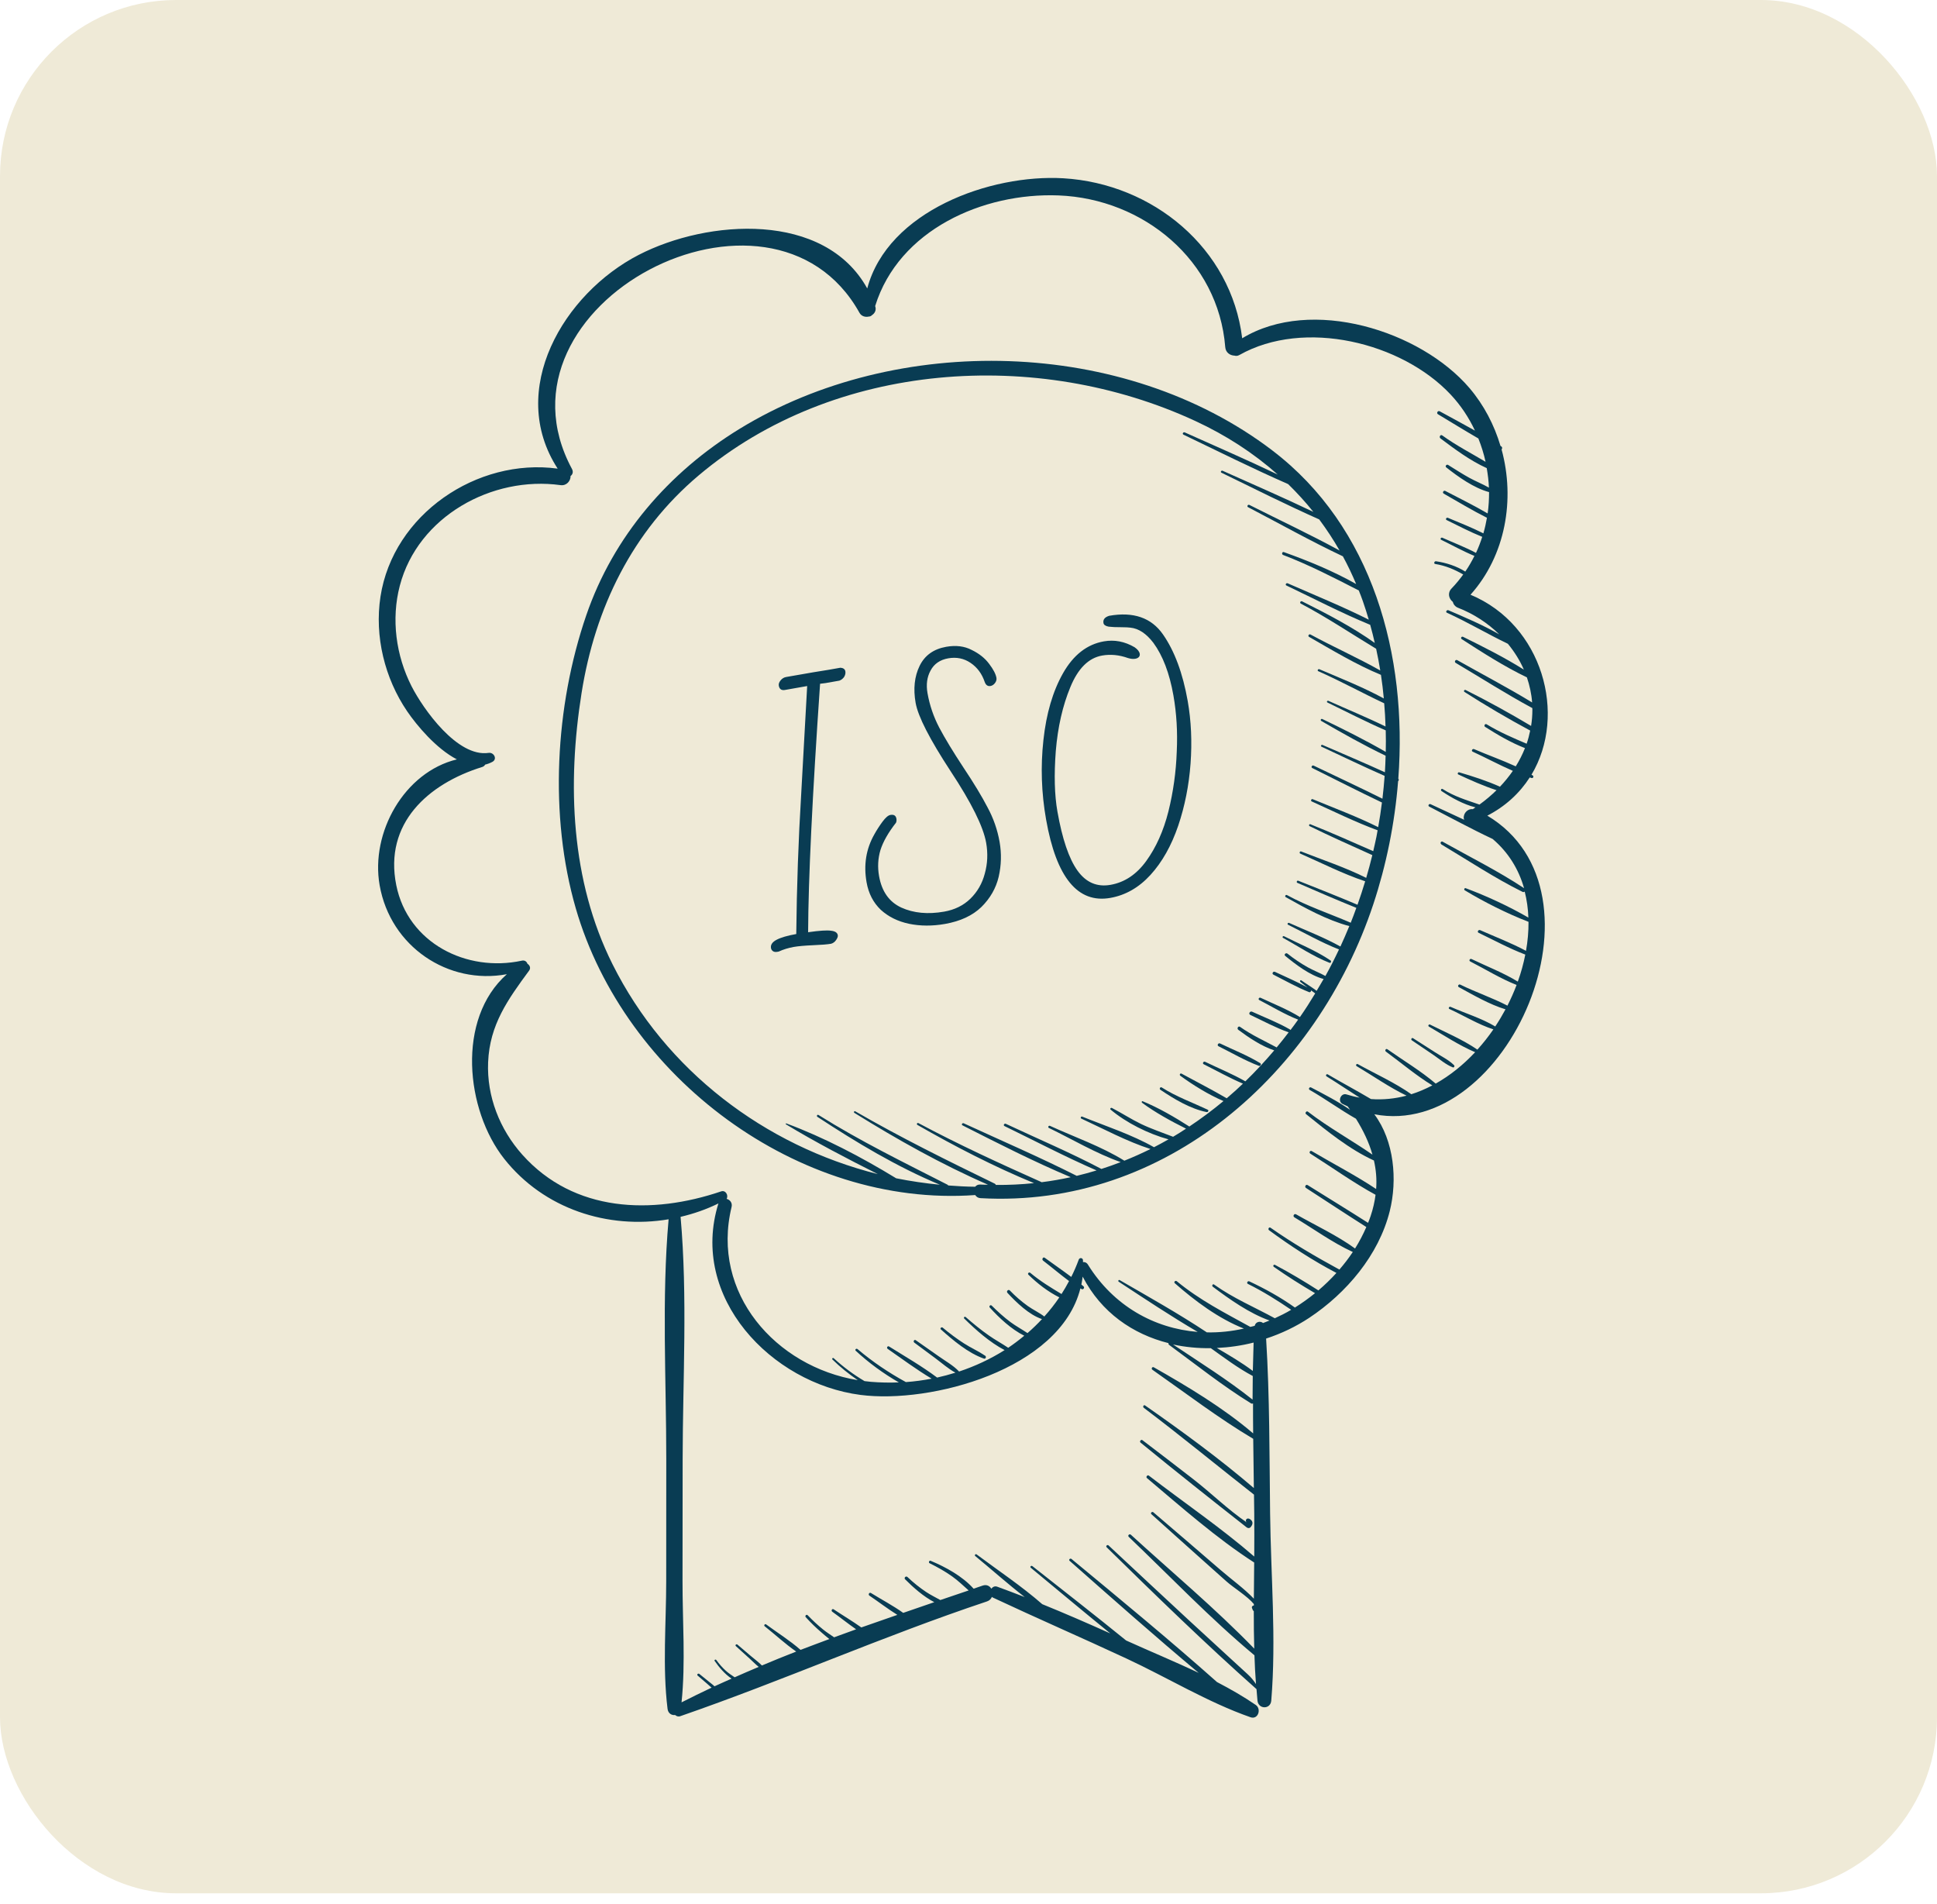 <svg xmlns="http://www.w3.org/2000/svg" width="175" height="172" viewBox="0 0 175 172" fill="none"><g id="1"><rect width="175" height="171.023" rx="15.909" fill="#EFEAD7"></rect><g id="Objects" clip-path="url(#clip0_2481_246)"><path id="Vector" d="M134.304 73.715C136.01 72.853 137.297 71.636 138.206 70.227C138.264 70.244 138.316 70.267 138.374 70.279C138.514 70.32 138.596 70.122 138.473 70.046C138.438 70.023 138.398 70.005 138.363 69.982C141.606 64.572 139.37 56.437 132.854 53.723C136.033 50.171 136.895 45.104 135.661 40.597C135.731 40.527 135.742 40.399 135.632 40.323C135.608 40.306 135.585 40.294 135.562 40.277C134.997 38.378 134.065 36.585 132.761 35.053C128.335 29.87 118.476 26.766 112.227 30.557C111.237 22.428 104.168 16.587 96.073 16.104C89.481 15.713 80.21 19.056 78.352 26.056C74.486 19.073 63.957 19.802 57.708 23.022C50.924 26.516 45.77 35.222 50.383 42.332C43.097 41.337 35.515 46.467 34.374 53.898C33.827 57.479 34.752 61.264 36.785 64.252C37.653 65.527 39.405 67.623 41.275 68.596C36.523 69.749 33.46 75.2 34.298 79.963C35.271 85.507 40.489 88.99 45.794 88C41.222 92.041 42.067 100.264 45.555 104.678C49.142 109.214 54.936 111.06 60.405 110.14C59.776 117.291 60.195 124.641 60.195 131.803C60.195 135.478 60.195 139.147 60.189 142.821C60.189 146.612 59.846 150.596 60.311 154.363C60.364 154.788 60.696 154.963 60.993 154.917C61.115 155.027 61.278 155.091 61.47 155.021C70.782 151.801 79.797 147.783 89.161 144.661C89.394 144.586 89.539 144.429 89.615 144.248C89.638 144.265 89.656 144.283 89.679 144.3C93.68 146.176 97.739 147.94 101.745 149.804C105.455 151.527 109.123 153.775 112.978 155.12C113.666 155.359 113.986 154.375 113.45 154.008C112.35 153.251 111.167 152.576 109.95 151.941C105.664 148.132 101.221 144.475 96.807 140.824C96.69 140.725 96.516 140.894 96.638 140.993C100.487 144.394 104.348 147.812 108.296 151.114C106.118 150.077 103.865 149.151 101.739 148.185C98.944 145.914 96.096 143.701 93.272 141.47C93.167 141.389 93.022 141.528 93.126 141.616C95.52 143.596 97.902 145.593 100.313 147.55C98.274 146.636 96.23 145.745 94.163 144.906C92.305 143.281 90.18 141.866 88.223 140.405C88.136 140.34 88.019 140.486 88.107 140.556C89.58 141.767 91.047 143.078 92.579 144.265C91.758 143.945 90.931 143.631 90.098 143.328C89.877 143.246 89.685 143.345 89.562 143.508C89.411 143.258 89.137 143.107 88.776 143.229C88.508 143.322 88.229 143.415 87.961 143.508C86.954 142.379 85.422 141.546 84.077 140.987C83.954 140.934 83.861 141.144 83.984 141.208C84.694 141.558 85.381 141.942 86.028 142.402C86.563 142.781 87.023 143.235 87.513 143.666C86.662 143.957 85.812 144.242 84.956 144.533C84.531 144.295 84.088 144.079 83.681 143.811C83.075 143.409 82.516 142.955 81.986 142.454C81.846 142.32 81.637 142.53 81.777 142.664C82.51 143.398 83.425 144.213 84.409 144.726C83.471 145.046 82.539 145.366 81.602 145.692C80.682 145.034 79.639 144.487 78.69 143.899C78.539 143.805 78.405 144.038 78.55 144.137C79.371 144.691 80.21 145.337 81.072 145.873C79.989 146.251 78.9 146.624 77.817 147.008C77.007 146.432 76.139 145.919 75.318 145.372C75.179 145.279 75.062 145.494 75.19 145.587C75.907 146.1 76.611 146.665 77.345 147.177C76.681 147.416 76.017 147.655 75.359 147.899C75.027 147.666 74.672 147.445 74.358 147.189C73.868 146.793 73.408 146.362 72.972 145.908C72.861 145.791 72.692 145.966 72.797 146.082C73.245 146.572 73.717 147.037 74.218 147.463C74.439 147.655 74.678 147.864 74.928 148.057C74.061 148.383 73.187 148.703 72.325 149.035C71.37 148.19 70.223 147.48 69.21 146.729C69.111 146.659 68.983 146.822 69.082 146.898C70.019 147.637 70.939 148.499 71.935 149.186C70.898 149.594 69.862 150.007 68.837 150.444C68.528 150.135 68.167 149.868 67.835 149.588C67.433 149.245 67.026 148.901 66.624 148.557C66.525 148.476 66.385 148.61 66.484 148.697L67.731 149.827C67.998 150.071 68.26 150.339 68.546 150.572C67.818 150.881 67.09 151.19 66.374 151.51C66.1 151.323 65.826 151.149 65.576 150.922C65.255 150.63 64.97 150.304 64.714 149.949C64.65 149.862 64.504 149.949 64.568 150.036C64.964 150.613 65.489 151.224 66.094 151.632C65.582 151.865 65.063 152.086 64.551 152.325C64.394 152.168 64.196 152.034 64.033 151.894C63.747 151.667 63.468 151.434 63.182 151.207C63.078 151.12 62.92 151.271 63.031 151.358L63.904 152.11C64.033 152.22 64.155 152.343 64.289 152.447C63.375 152.878 62.466 153.321 61.575 153.775C61.948 150.182 61.657 146.414 61.663 142.81L61.674 131.792C61.686 124.559 62.128 117.134 61.488 109.919C62.658 109.645 63.806 109.249 64.906 108.708C62.262 117.192 69.681 124.955 77.735 126.003C84.088 126.83 95.759 123.726 97.611 116.377C97.645 116.4 97.674 116.424 97.709 116.441C97.855 116.534 98.024 116.319 97.896 116.202C97.832 116.144 97.762 116.092 97.698 116.034C97.744 115.801 97.785 115.562 97.814 115.317C99.497 118.567 102.351 120.518 105.571 121.327C105.554 121.379 105.571 121.443 105.623 121.484C108.052 123.266 110.469 125.194 113.031 126.772C113.089 126.807 113.153 126.801 113.206 126.772C113.206 127.675 113.206 128.577 113.217 129.48C110.544 127.191 107.289 125.235 104.243 123.511C104.098 123.429 103.981 123.639 104.115 123.732C107.091 125.817 110.102 128.117 113.223 129.969C113.241 131.454 113.258 132.933 113.281 134.418C110.166 131.751 106.811 129.299 103.457 126.958C103.329 126.865 103.213 127.075 103.335 127.168C106.712 129.719 109.968 132.403 113.293 135.012C113.299 135.577 113.31 136.148 113.316 136.713C113.328 137.999 113.322 139.298 113.316 140.603C110.311 138.005 106.945 135.711 103.795 133.294C103.667 133.195 103.498 133.416 103.62 133.515C106.718 136.124 109.892 138.943 113.31 141.144C113.299 142.233 113.287 143.322 113.281 144.411C112.39 143.479 111.272 142.682 110.294 141.837C108.267 140.09 106.241 138.343 104.203 136.608C104.08 136.503 103.906 136.678 104.028 136.782C105.559 138.168 107.103 139.537 108.64 140.917C109.362 141.563 110.09 142.21 110.812 142.856C111.447 143.421 112.705 144.19 113.281 144.894C113.281 144.941 113.281 144.982 113.281 145.028C113.171 145.028 113.066 145.122 113.112 145.25C113.136 145.308 113.153 145.36 113.176 145.419C113.2 145.477 113.235 145.512 113.275 145.535C113.275 146.665 113.281 147.794 113.316 148.924C109.816 145.308 105.88 142.023 102.17 138.634C102.042 138.518 101.85 138.704 101.978 138.826C105.717 142.396 109.356 146.216 113.334 149.524C113.363 150.392 113.404 151.259 113.473 152.121C113.27 151.824 113.043 151.527 112.722 151.236C112.21 150.77 111.703 150.304 111.191 149.833C109.915 148.662 108.64 147.497 107.371 146.321C104.96 144.091 102.555 141.843 100.155 139.601C100.039 139.496 99.87 139.665 99.986 139.77C104.412 144.114 108.879 148.458 113.52 152.581C113.549 152.925 113.572 153.274 113.607 153.618C113.689 154.416 114.79 154.427 114.854 153.618C115.314 148.057 114.813 142.28 114.749 136.701C114.685 131.442 114.714 126.166 114.388 120.914C115.762 120.465 117.078 119.836 118.278 119.044C121.638 116.814 124.561 113.384 125.557 109.406C126.262 106.588 125.965 103.059 124.165 100.654C136.208 102.966 145.974 80.592 134.356 73.668L134.304 73.715ZM113.171 126.434C110.905 124.629 108.395 123.062 105.979 121.449C107.091 121.688 108.238 121.799 109.391 121.781C110.597 122.643 111.86 123.592 113.165 124.285C113.171 124.285 113.176 124.285 113.182 124.291C113.171 125.007 113.165 125.718 113.165 126.434H113.171ZM113.194 123.843C112.181 123.08 111.039 122.41 109.933 121.764C111.051 121.711 112.169 121.554 113.258 121.275C113.229 122.131 113.206 122.987 113.188 123.849L113.194 123.843ZM130.193 76.26C132.615 77.704 135.026 79.311 137.553 80.563C137.635 80.604 137.705 80.581 137.751 80.534C137.943 81.291 138.054 82.083 138.083 82.887C136.325 81.868 134.31 80.936 132.417 80.231C132.306 80.19 132.237 80.365 132.336 80.423C134.112 81.495 136.156 82.52 138.095 83.271C138.101 84.133 138.025 85.012 137.868 85.891C136.546 85.181 135.096 84.628 133.727 84.022C133.564 83.952 133.425 84.185 133.588 84.261C134.968 84.925 136.365 85.682 137.804 86.229C137.641 87.05 137.419 87.866 137.128 88.669C135.824 87.871 134.315 87.289 132.947 86.631C132.807 86.561 132.679 86.771 132.825 86.847C134.193 87.545 135.579 88.407 137.018 88.972C136.779 89.607 136.499 90.23 136.191 90.841C134.828 90.131 133.314 89.624 131.934 88.943C131.782 88.867 131.648 89.088 131.8 89.17C133.11 89.88 134.554 90.731 136.016 91.173C135.731 91.703 135.422 92.222 135.09 92.722C133.861 91.983 132.365 91.529 131.06 90.952C130.932 90.894 130.816 91.086 130.95 91.144C132.237 91.732 133.564 92.548 134.921 92.984C134.479 93.625 133.995 94.242 133.477 94.813C132.172 93.922 130.606 93.252 129.203 92.553C129.086 92.495 128.981 92.664 129.098 92.734C130.443 93.514 131.829 94.434 133.273 95.046C132.207 96.181 131.008 97.154 129.709 97.882C128.364 96.735 126.786 95.797 125.342 94.778C125.208 94.685 125.085 94.9 125.213 94.993C126.594 96.007 127.945 97.154 129.406 98.045C128.789 98.365 128.16 98.639 127.508 98.843C126.023 97.795 124.258 97.003 122.669 96.123C122.552 96.059 122.453 96.234 122.564 96.304C124.037 97.177 125.522 98.225 127.077 98.971C126.04 99.245 124.963 99.361 123.862 99.279C122.57 98.511 121.23 97.8 119.955 97.049C119.838 96.979 119.734 97.16 119.85 97.23C120.846 97.847 121.83 98.511 122.838 99.151C122.442 99.082 122.046 98.983 121.65 98.86C121.149 98.703 120.817 99.472 121.288 99.716C121.446 99.798 121.603 99.868 121.76 99.943C121.83 100.042 121.9 100.147 121.97 100.246C120.863 99.478 119.617 98.843 118.452 98.231C118.307 98.156 118.179 98.371 118.324 98.453C119.745 99.268 121.085 100.246 122.506 101.056C123.169 102.121 123.682 103.193 123.996 104.299C122.075 102.972 120.025 101.848 118.161 100.415C118.039 100.322 117.87 100.537 117.992 100.636C119.868 102.15 121.917 103.822 124.13 104.829C124.317 105.662 124.398 106.512 124.328 107.403C122.465 106.163 120.409 105.103 118.511 103.979C118.365 103.892 118.237 104.113 118.377 104.206C120.304 105.423 122.249 106.821 124.276 107.927C124.194 108.545 124.055 109.179 123.833 109.837C123.763 110.047 123.682 110.257 123.6 110.461C121.789 109.307 119.961 108.189 118.144 107.054C117.981 106.949 117.829 107.211 117.992 107.31C119.809 108.486 121.615 109.68 123.443 110.839C123.152 111.509 122.814 112.155 122.424 112.778C120.794 111.59 118.837 110.688 117.096 109.692C116.921 109.593 116.77 109.855 116.938 109.96C118.65 110.985 120.398 112.26 122.22 113.093C121.853 113.646 121.446 114.176 121.009 114.682C118.872 113.518 116.787 112.301 114.79 110.903C114.65 110.804 114.522 111.031 114.656 111.13C116.589 112.551 118.616 113.873 120.741 114.985C120.234 115.544 119.687 116.074 119.111 116.563C117.841 115.748 116.519 114.962 115.191 114.257C115.069 114.193 114.976 114.362 115.087 114.438C116.28 115.276 117.544 116.074 118.808 116.814C118.225 117.286 117.614 117.722 116.991 118.112C115.704 117.192 114.3 116.418 112.874 115.748C112.722 115.678 112.594 115.9 112.74 115.975C114.114 116.657 115.395 117.46 116.653 118.316C116.17 118.602 115.675 118.852 115.174 119.079C113.322 118.066 111.435 117.28 109.688 116.034C109.566 115.946 109.455 116.144 109.572 116.232C111.092 117.367 112.856 118.625 114.696 119.283C114.504 119.365 114.306 119.44 114.114 119.51C113.869 119.3 113.439 119.388 113.357 119.761C113.229 119.801 113.095 119.825 112.961 119.86C110.637 118.578 108.401 117.449 106.322 115.737C106.194 115.632 106.014 115.806 106.142 115.917C107.959 117.513 110.09 119.108 112.379 120.011C111.266 120.261 110.142 120.378 109.036 120.355C106.491 118.666 103.795 117.157 101.157 115.632C101.064 115.579 100.982 115.719 101.07 115.777C103.416 117.315 105.781 118.893 108.209 120.314C104.284 119.999 100.604 117.967 98.286 114.228C98.169 114.042 98.001 113.984 97.843 114.007C97.843 113.949 97.843 113.896 97.843 113.838C97.832 113.611 97.535 113.576 97.459 113.786C97.261 114.327 97.034 114.846 96.784 115.346C95.997 114.752 95.176 114.193 94.39 113.617C94.239 113.5 94.093 113.757 94.239 113.873C95.019 114.473 95.788 115.125 96.585 115.719C96.37 116.121 96.149 116.511 95.904 116.89C94.926 116.301 93.983 115.731 93.086 114.979C92.969 114.88 92.8 115.038 92.917 115.148C93.715 115.929 94.681 116.686 95.706 117.192C95.293 117.804 94.838 118.38 94.349 118.922C93.889 118.567 93.342 118.316 92.864 117.979C92.276 117.559 91.735 117.088 91.234 116.569C91.1 116.43 90.89 116.639 91.018 116.785C91.834 117.658 92.963 118.765 94.14 119.155C93.726 119.597 93.29 120.023 92.829 120.419C92.329 120.081 91.787 119.79 91.298 119.429C90.692 118.98 90.139 118.474 89.597 117.938C89.481 117.827 89.318 117.996 89.423 118.112C90.273 119.05 91.368 120.075 92.538 120.657C92.072 121.042 91.589 121.409 91.088 121.746C90.517 121.362 89.912 121.036 89.347 120.64C88.607 120.127 87.92 119.557 87.245 118.969C87.157 118.893 87.029 119.015 87.111 119.102C88.153 120.127 89.423 121.257 90.762 121.956C89.481 122.765 88.095 123.412 86.639 123.895C86.633 123.884 86.639 123.872 86.622 123.86C86.103 123.324 85.405 122.94 84.799 122.509C84.112 122.026 83.419 121.542 82.732 121.059C82.598 120.966 82.475 121.181 82.603 121.28C83.244 121.752 83.879 122.23 84.519 122.701C85.102 123.132 85.678 123.651 86.319 123.994C85.777 124.163 85.224 124.314 84.665 124.437C83.296 123.412 81.771 122.532 80.326 121.63C80.187 121.542 80.07 121.758 80.198 121.845C81.497 122.748 82.807 123.72 84.17 124.536C83.407 124.681 82.627 124.792 81.841 124.844C80.28 123.988 78.842 123.022 77.473 121.863C77.362 121.77 77.205 121.921 77.316 122.02C78.492 123.109 79.808 124.07 81.206 124.873C80.367 124.908 79.523 124.891 78.678 124.821C78.486 124.804 78.3 124.78 78.108 124.757C77.112 124.169 76.18 123.476 75.324 122.69C75.249 122.62 75.132 122.73 75.208 122.806C75.918 123.505 76.687 124.116 77.496 124.67C70.089 123.458 64.207 116.82 66.094 109.034C66.187 108.644 65.943 108.37 65.646 108.294C65.832 107.986 65.564 107.479 65.151 107.619C58.908 109.738 51.862 109.535 47.191 104.305C45.147 102.017 43.971 99.035 44.099 95.954C44.239 92.559 45.887 90.282 47.809 87.668C47.977 87.435 47.855 87.184 47.651 87.056C47.593 86.87 47.413 86.718 47.151 86.777C42.154 87.854 36.855 85.193 35.801 79.957C34.677 74.373 38.683 70.797 43.563 69.283C43.691 69.242 43.779 69.167 43.831 69.068C44.052 69.015 44.274 68.934 44.489 68.817C44.961 68.561 44.611 67.938 44.146 68.008C41.333 68.427 38.241 64.065 37.181 61.986C35.772 59.214 35.329 55.93 36.121 52.908C37.763 46.642 44.46 42.967 50.645 43.823C51.198 43.899 51.565 43.421 51.547 43.002C51.728 42.868 51.821 42.635 51.675 42.361C43.651 27.459 69.687 13.966 77.648 28.251C77.828 28.577 78.178 28.665 78.492 28.595C78.597 28.595 78.696 28.554 78.772 28.473C79.034 28.304 79.197 28.012 79.069 27.651C79.069 27.651 79.069 27.646 79.069 27.64C81.206 20.774 88.794 17.385 95.648 17.653C103.306 17.955 110.073 23.517 110.696 31.355C110.736 31.856 111.138 32.112 111.534 32.124C111.662 32.165 111.814 32.159 111.977 32.066C117.818 28.77 126.646 30.913 131.078 35.659C131.986 36.631 132.708 37.726 133.256 38.897C132.202 38.303 131.124 37.732 130.076 37.155C129.901 37.056 129.744 37.324 129.919 37.423C131.124 38.145 132.336 38.897 133.564 39.607C133.838 40.294 134.059 40.999 134.216 41.715C132.906 40.935 131.555 40.236 130.303 39.333C130.134 39.211 129.983 39.485 130.146 39.607C131.427 40.568 132.831 41.616 134.321 42.286C134.42 42.874 134.496 43.462 134.519 44.05C133.954 43.724 133.326 43.48 132.755 43.165C132.097 42.804 131.468 42.391 130.827 41.995C130.693 41.913 130.53 42.117 130.658 42.216C131.747 43.078 133.162 44.085 134.531 44.452C134.531 45.098 134.496 45.745 134.403 46.38C133.162 45.652 131.846 45.011 130.577 44.347C130.42 44.266 130.28 44.499 130.437 44.592C131.718 45.32 133.011 46.106 134.339 46.77C134.257 47.247 134.152 47.719 134.018 48.179C132.982 47.655 131.881 47.224 130.816 46.776C130.682 46.717 130.559 46.91 130.699 46.979C131.753 47.498 132.819 48.051 133.914 48.493C133.756 48.989 133.57 49.472 133.349 49.944C132.376 49.425 131.311 49.023 130.315 48.575C130.193 48.517 130.082 48.697 130.204 48.761C131.188 49.239 132.19 49.798 133.209 50.217C132.964 50.706 132.697 51.178 132.382 51.632C131.59 51.132 130.658 50.834 129.738 50.7C129.581 50.677 129.505 50.922 129.668 50.945C130.606 51.096 131.404 51.44 132.196 51.894C131.875 52.331 131.532 52.756 131.148 53.152C130.746 53.566 130.903 54.09 131.252 54.364C131.311 54.591 131.468 54.8 131.736 54.905C133.133 55.447 134.403 56.274 135.451 57.304C133.989 56.46 132.382 55.784 130.862 55.126C130.711 55.062 130.571 55.284 130.728 55.353C132.609 56.204 134.374 57.264 136.231 58.154C136.814 58.865 137.309 59.645 137.676 60.49C135.929 59.389 133.989 58.417 132.184 57.526C132.044 57.456 131.928 57.648 132.062 57.735C133.914 58.929 135.929 60.222 137.949 61.188C138.194 61.911 138.363 62.668 138.421 63.454C136.22 62.109 133.902 60.903 131.66 59.634C131.503 59.541 131.357 59.785 131.514 59.878C133.809 61.235 136.086 62.697 138.438 63.961C138.438 64.013 138.444 64.071 138.444 64.124C138.444 64.618 138.404 65.102 138.328 65.574C136.406 64.426 134.409 63.326 132.417 62.33C132.301 62.272 132.202 62.435 132.312 62.505C134.228 63.733 136.231 64.91 138.246 65.993C138.165 66.395 138.06 66.796 137.926 67.181C136.697 66.657 135.48 66.138 134.315 65.428C134.164 65.335 134.03 65.568 134.176 65.661C135.294 66.371 136.511 67.088 137.775 67.577C137.547 68.153 137.268 68.701 136.942 69.225C135.707 68.66 134.391 68.194 133.18 67.67C133.029 67.606 132.895 67.827 133.046 67.897C134.234 68.439 135.445 69.097 136.68 69.632C136.33 70.139 135.94 70.617 135.515 71.065C134.345 70.535 133.029 70.116 131.835 69.766C131.724 69.731 131.643 69.912 131.753 69.959C132.831 70.459 134.03 71.001 135.206 71.379C134.729 71.845 134.211 72.282 133.663 72.678C132.499 72.276 131.404 71.956 130.338 71.275C130.222 71.199 130.123 71.379 130.233 71.455C131.13 72.055 132.213 72.661 133.302 72.929C133.221 72.981 133.145 73.039 133.063 73.092C132.65 73.039 132.306 73.377 132.254 73.726C132.225 73.831 132.242 73.948 132.283 74.052C131.27 73.581 130.251 73.115 129.249 72.643C129.104 72.573 128.975 72.783 129.121 72.859C131.014 73.831 132.912 74.874 134.851 75.782C136.284 76.999 137.21 78.531 137.693 80.231C135.358 78.682 132.778 77.401 130.338 76.032C130.198 75.951 130.07 76.166 130.21 76.248L130.193 76.26Z" fill="#093C53"></path><path id="Vector_2" d="M112.851 137.189C112.623 137.079 112.437 137.387 112.653 137.527C111.005 136.427 109.409 134.854 107.813 133.62C106.282 132.438 104.756 131.255 103.213 130.091C103.085 129.997 102.922 130.207 103.044 130.312C106.206 132.903 109.409 135.442 112.623 137.964C112.722 138.045 112.874 138.069 112.973 137.964C113.241 137.679 113.229 137.37 112.856 137.184L112.851 137.189Z" fill="#093C53"></path><path id="Vector_3" d="M89.003 122.462C88.403 122.055 87.728 121.758 87.116 121.367C86.435 120.931 85.789 120.447 85.171 119.929C85.061 119.836 84.892 119.993 85.008 120.092C86.126 121.088 87.46 122.218 88.892 122.724C89.056 122.783 89.137 122.544 89.003 122.456V122.462Z" fill="#093C53"></path><path id="Vector_4" d="M131.363 96.217C130.885 95.734 130.21 95.419 129.639 95.046C128.981 94.627 128.323 94.202 127.665 93.783C127.543 93.707 127.438 93.893 127.555 93.975C128.201 94.412 128.847 94.854 129.5 95.291C130.064 95.675 130.618 96.164 131.252 96.415C131.369 96.461 131.445 96.298 131.369 96.217H131.363Z" fill="#093C53"></path><path id="Vector_5" d="M109.112 100.24C107.703 99.576 106.287 99.076 104.96 98.231C104.826 98.15 104.709 98.354 104.837 98.441C106.072 99.274 107.539 100.159 109.019 100.456C109.141 100.479 109.24 100.299 109.112 100.24Z" fill="#093C53"></path><path id="Vector_6" d="M113.846 96.03C112.716 95.337 111.429 94.836 110.235 94.26C110.066 94.178 109.921 94.428 110.09 94.51C111.289 95.104 112.489 95.808 113.741 96.28C113.892 96.338 113.98 96.106 113.846 96.024V96.03Z" fill="#093C53"></path><path id="Vector_7" d="M114.929 40.672C101.535 30.487 81.025 30.039 66.827 38.733C60.416 42.658 55.413 48.441 52.962 55.592C50.149 63.797 49.602 73.691 52.018 82.048C56.426 97.282 72.109 109.097 88.106 107.95C88.205 108.102 88.356 108.218 88.584 108.23C105.303 109.185 119.022 96.927 124.077 81.669C125.236 78.169 126.011 74.396 126.313 70.564C126.383 70.511 126.401 70.401 126.331 70.343C127.164 59.208 124.042 47.602 114.934 40.678L114.929 40.672ZM119.372 65.125C121.265 66.22 123.21 67.32 125.184 68.264C125.166 68.764 125.155 69.259 125.12 69.76C123.256 68.904 121.358 68.112 119.483 67.291C119.378 67.245 119.285 67.402 119.389 67.448C121.288 68.328 123.18 69.248 125.096 70.086C125.044 70.773 124.98 71.461 124.898 72.148C122.843 71.123 120.758 70.156 118.685 69.16C118.539 69.091 118.411 69.306 118.557 69.376C120.653 70.418 122.738 71.484 124.852 72.491C124.759 73.237 124.648 73.982 124.514 74.716C122.604 73.761 120.56 73.004 118.592 72.189C118.475 72.142 118.388 72.34 118.504 72.392C120.467 73.278 122.441 74.256 124.462 75.001C124.427 75.194 124.392 75.386 124.357 75.578C124.269 76.015 124.165 76.451 124.066 76.888C122.179 76.061 120.298 75.217 118.382 74.454C118.289 74.413 118.219 74.576 118.312 74.623C120.181 75.543 122.086 76.387 123.984 77.243C123.815 77.93 123.635 78.618 123.431 79.299C121.562 78.361 119.483 77.674 117.549 76.911C117.439 76.871 117.363 77.057 117.468 77.104C119.378 77.942 121.34 78.944 123.338 79.608C123.122 80.318 122.895 81.029 122.645 81.727C120.874 80.976 119.075 80.266 117.287 79.555C117.176 79.514 117.101 79.701 117.206 79.747C118.976 80.516 120.752 81.285 122.54 82.007C122.377 82.455 122.214 82.909 122.033 83.352C120.106 82.519 118.137 81.873 116.274 80.854C116.152 80.79 116.047 80.97 116.163 81.04C117.922 82.03 119.908 83.125 121.905 83.655C121.649 84.278 121.381 84.889 121.101 85.501C119.634 84.68 117.998 84.057 116.472 83.37C116.361 83.317 116.262 83.48 116.373 83.533C117.875 84.278 119.401 85.151 120.973 85.763C120.589 86.578 120.181 87.382 119.745 88.162C119.232 87.877 118.673 87.667 118.161 87.382C117.508 87.021 116.897 86.602 116.315 86.141C116.175 86.031 115.971 86.229 116.111 86.345C117.089 87.143 118.318 88.087 119.582 88.436C119.378 88.797 119.162 89.146 118.953 89.502C118.51 89.164 118.015 88.873 117.572 88.558C117.485 88.494 117.404 88.64 117.491 88.704C117.695 88.861 117.904 89.03 118.114 89.193C117.171 88.675 116.163 88.25 115.191 87.79C115.022 87.708 114.876 87.953 115.045 88.04C116.105 88.576 117.159 89.175 118.265 89.618C118.376 89.665 118.458 89.56 118.452 89.461C118.574 89.554 118.696 89.647 118.824 89.735C118.382 90.463 117.928 91.179 117.444 91.872C116.344 91.185 115.063 90.684 113.892 90.131C113.758 90.067 113.636 90.264 113.77 90.334C114.911 90.928 116.076 91.633 117.281 92.105C117.054 92.425 116.827 92.74 116.588 93.048C116.577 93.031 116.571 93.007 116.548 92.996C115.464 92.367 114.259 91.907 113.123 91.388C112.931 91.301 112.762 91.586 112.954 91.674C114.096 92.21 115.237 92.833 116.425 93.252C116.07 93.712 115.715 94.172 115.342 94.615C114.218 94.009 113.083 93.502 112.034 92.757C111.871 92.641 111.72 92.908 111.877 93.025C112.85 93.747 113.956 94.492 115.121 94.882C114.294 95.855 113.426 96.793 112.512 97.678C111.353 97.014 110.078 96.496 108.878 95.913C108.733 95.843 108.599 96.065 108.75 96.135C109.92 96.717 111.091 97.381 112.296 97.887C111.819 98.342 111.33 98.784 110.829 99.209C109.501 98.435 108.104 97.719 106.753 96.985C106.624 96.915 106.525 97.095 106.642 97.177C107.812 98.033 109.175 98.877 110.538 99.46C109.548 100.281 108.517 101.049 107.451 101.76C106.141 100.921 104.674 100.065 103.235 99.477C103.154 99.442 103.119 99.564 103.177 99.611C104.371 100.496 105.809 101.282 107.154 101.952C106.77 102.203 106.386 102.453 105.984 102.686C105.011 102.307 104.033 101.981 103.084 101.527C102.181 101.09 101.348 100.543 100.457 100.083C100.364 100.036 100.254 100.158 100.341 100.234C101.756 101.422 103.73 102.412 105.57 102.919C105.139 103.163 104.703 103.402 104.26 103.629C102.251 102.488 99.904 101.725 97.767 100.863C97.662 100.822 97.587 100.997 97.691 101.044C99.712 101.975 101.808 103.105 103.94 103.792C103.171 104.171 102.385 104.526 101.581 104.846C99.526 103.565 97.068 102.709 94.867 101.702C94.745 101.643 94.634 101.824 94.762 101.888C96.87 102.907 99.025 104.194 101.249 104.974C100.679 105.196 100.096 105.405 99.508 105.592C96.701 104.113 93.743 102.861 90.872 101.515C90.732 101.451 90.616 101.655 90.75 101.719C93.51 103.059 96.253 104.503 99.071 105.726C98.478 105.906 97.883 106.069 97.278 106.215C93.935 104.526 90.47 103.035 87.069 101.469C86.941 101.411 86.831 101.591 86.959 101.655C90.167 103.28 93.417 104.94 96.736 106.337C95.869 106.523 94.995 106.681 94.098 106.791C94.087 106.786 94.081 106.774 94.069 106.768C90.313 105.091 86.603 103.39 82.975 101.451C82.871 101.393 82.778 101.55 82.882 101.614C86.283 103.565 89.795 105.376 93.417 106.873C92.287 106.989 91.134 107.048 89.964 107.036C89.964 106.995 89.934 106.954 89.882 106.925C85.608 104.846 81.386 102.767 77.269 100.386C77.175 100.333 77.1 100.473 77.187 100.525C81.06 102.936 85.078 105.19 89.265 107.018C89.032 107.013 88.799 107.018 88.566 107.001C88.35 106.989 88.199 107.077 88.106 107.199C87.285 107.193 86.475 107.147 85.66 107.083C85.648 107.059 85.637 107.03 85.608 107.018C81.654 104.998 77.717 103.082 73.949 100.718C73.839 100.648 73.745 100.817 73.85 100.886C77.35 103.187 81.031 105.4 84.915 107.018C83.587 106.89 82.265 106.698 80.966 106.436C77.839 104.526 74.415 102.732 71.043 101.48C70.991 101.463 70.968 101.539 71.008 101.562C73.658 103.163 76.494 104.643 79.307 106.058C69.104 103.495 60.148 96.723 55.337 87.097C51.558 79.538 51.238 70.82 52.542 62.603C53.759 54.916 57.125 47.998 63.129 42.938C75.388 32.607 93.702 31.413 107.981 38.023C110.765 39.31 113.263 40.934 115.441 42.868C112.669 41.54 109.833 40.317 107.038 39.059C106.904 39.001 106.782 39.193 106.921 39.263C110.054 40.765 113.187 42.332 116.379 43.73C117.188 44.522 117.951 45.354 118.656 46.239C115.954 44.947 113.187 43.747 110.456 42.524C110.34 42.472 110.235 42.641 110.351 42.699C113.275 44.126 116.21 45.593 119.186 46.921C119.849 47.812 120.467 48.749 121.026 49.728C118.359 48.272 115.587 46.979 112.879 45.611C112.745 45.541 112.623 45.744 112.756 45.814C115.598 47.294 118.417 48.883 121.323 50.252C121.759 51.055 122.161 51.894 122.522 52.756C120.455 51.585 118.201 50.665 115.994 49.873C115.831 49.815 115.767 50.071 115.924 50.13C118.306 51.044 120.513 52.185 122.761 53.338C122.889 53.658 123.017 53.979 123.128 54.305C123.32 54.858 123.501 55.417 123.664 55.976C121.282 54.777 118.772 53.763 116.338 52.692C116.204 52.633 116.087 52.826 116.221 52.89C118.72 54.078 121.224 55.388 123.792 56.442C123.943 56.984 124.083 57.531 124.205 58.078C122.161 56.623 119.867 55.435 117.642 54.322C117.508 54.252 117.386 54.456 117.526 54.526C119.879 55.767 122.062 57.234 124.328 58.603C124.467 59.255 124.596 59.907 124.7 60.565C122.65 59.406 120.467 58.44 118.399 57.316C118.254 57.24 118.132 57.455 118.271 57.531C120.368 58.731 122.522 60.035 124.764 60.961C124.869 61.666 124.957 62.376 125.021 63.092C123.157 62.079 121.131 61.276 119.203 60.454C119.087 60.402 118.982 60.577 119.098 60.629C121.119 61.52 123.058 62.592 125.056 63.529C125.114 64.228 125.16 64.927 125.178 65.626C123.489 64.799 121.725 64.077 120.018 63.308C119.913 63.261 119.826 63.413 119.931 63.459C121.672 64.298 123.413 65.206 125.195 65.975C125.213 66.621 125.213 67.274 125.195 67.92C123.343 66.849 121.387 65.876 119.465 64.95C119.354 64.898 119.261 65.055 119.366 65.113L119.372 65.125Z" fill="#093C53"></path><path id="Vector_8" d="M120.199 86.753C118.924 85.886 117.381 85.268 116.006 84.57C115.907 84.517 115.82 84.668 115.919 84.721C117.288 85.472 118.662 86.404 120.112 86.969C120.246 87.021 120.31 86.823 120.205 86.753H120.199Z" fill="#093C53"></path><path id="ISO" d="M75.086 85.25C74.755 85.308 74.217 85.352 73.472 85.381C72.694 85.416 72.106 85.468 71.709 85.538C71.23 85.623 70.777 85.762 70.351 85.957L70.227 85.979C70.061 86.008 69.93 85.988 69.833 85.92C69.735 85.852 69.677 85.76 69.656 85.644C69.604 85.347 69.772 85.095 70.163 84.89C70.553 84.685 71.145 84.512 71.939 84.372C71.984 80.084 72.133 75.854 72.387 71.683L72.674 66.491C72.818 63.925 72.902 62.418 72.925 61.971L70.916 62.325C70.602 62.38 70.417 62.251 70.361 61.937C70.335 61.788 70.385 61.634 70.51 61.476C70.649 61.298 70.818 61.191 71.017 61.156C73.067 60.794 74.35 60.577 74.866 60.503L75.933 60.315C76.192 60.337 76.34 60.448 76.375 60.646C76.404 60.812 76.366 60.98 76.26 61.153C76.151 61.308 76.008 61.419 75.832 61.484C75.253 61.586 74.84 61.659 74.592 61.702C74.357 61.727 74.19 61.748 74.091 61.765C73.391 71.915 73.031 79.397 73.01 84.209C74.041 84.061 74.732 84.016 75.083 84.074C75.448 84.112 75.651 84.246 75.692 84.478C75.712 84.594 75.661 84.739 75.538 84.914C75.416 85.089 75.265 85.201 75.086 85.25ZM85.375 83.461C84.234 83.662 83.15 83.657 82.124 83.446C81.114 83.232 80.264 82.811 79.573 82.182C78.896 81.534 78.469 80.706 78.291 79.697C78.014 78.126 78.246 76.686 78.987 75.379C79.207 74.982 79.455 74.598 79.73 74.225C80.006 73.853 80.243 73.649 80.441 73.614C80.755 73.558 80.937 73.671 80.987 73.952C81.01 74.085 80.997 74.206 80.949 74.317C80.253 75.207 79.784 76.031 79.543 76.79C79.318 77.546 79.277 78.329 79.42 79.14C79.665 80.529 80.335 81.476 81.431 81.982C82.542 82.486 83.834 82.607 85.306 82.348C86.249 82.181 87.034 81.796 87.66 81.191C88.3 80.567 88.738 79.807 88.972 78.913C89.223 78.016 89.264 77.088 89.095 76.129C88.839 74.674 87.768 72.518 85.883 69.661C83.992 66.772 82.939 64.715 82.723 63.491C82.499 62.218 82.618 61.106 83.081 60.154C83.544 59.203 84.346 58.627 85.488 58.425C86.364 58.271 87.131 58.366 87.789 58.71C88.46 59.035 88.986 59.454 89.366 59.967C89.743 60.463 89.963 60.885 90.024 61.232C90.053 61.398 90.005 61.559 89.879 61.718C89.767 61.857 89.637 61.94 89.488 61.966C89.24 62.01 89.065 61.887 88.963 61.598C88.713 60.858 88.288 60.285 87.688 59.879C87.088 59.473 86.415 59.336 85.671 59.467C84.927 59.599 84.395 59.965 84.075 60.567C83.752 61.153 83.659 61.834 83.796 62.612C83.988 63.703 84.342 64.741 84.856 65.724C85.368 66.691 86.101 67.901 87.056 69.352C87.983 70.741 88.705 71.935 89.223 72.935C89.754 73.916 90.115 74.952 90.308 76.043C90.494 77.102 90.467 78.155 90.226 79.204C89.981 80.236 89.46 81.146 88.661 81.935C87.859 82.708 86.764 83.216 85.375 83.461ZM100.311 81.109C97.367 81.628 95.433 79.266 94.509 74.023C94.086 71.626 94.006 69.235 94.268 66.853C94.527 64.454 95.118 62.44 96.041 60.811C96.978 59.162 98.208 58.203 99.729 57.935C100.688 57.766 101.615 57.944 102.509 58.468C102.781 58.659 102.935 58.853 102.97 59.052C102.99 59.167 102.965 59.266 102.894 59.346C102.823 59.427 102.713 59.481 102.564 59.507C102.382 59.539 102.165 59.518 101.913 59.443C101.113 59.157 100.332 59.082 99.572 59.216C98.348 59.432 97.39 60.385 96.699 62.076C96.005 63.75 95.568 65.669 95.387 67.832C95.222 69.993 95.271 71.817 95.533 73.306C95.971 75.786 96.574 77.564 97.344 78.639C98.113 79.715 99.109 80.144 100.333 79.928C101.607 79.704 102.682 78.986 103.56 77.773C104.451 76.542 105.118 75.052 105.56 73.303C105.999 71.537 106.251 69.728 106.316 67.875C106.399 66.121 106.298 64.433 106.012 62.812C105.659 60.811 105.056 59.23 104.203 58.067C103.56 57.225 102.866 56.768 102.12 56.695C101.962 56.672 101.695 56.659 101.32 56.657C100.826 56.659 100.439 56.642 100.16 56.606C99.878 56.553 99.722 56.444 99.693 56.279C99.638 55.965 99.812 55.746 100.217 55.624C102.4 55.239 104.016 55.798 105.066 57.301C106.115 58.804 106.861 60.812 107.305 63.326C107.62 65.112 107.705 66.999 107.561 68.985C107.414 70.955 107.043 72.82 106.45 74.578C105.832 76.392 104.994 77.879 103.936 79.037C102.892 80.176 101.684 80.867 100.311 81.109Z" fill="#093C53"></path></g></g><defs><clipPath id="clip0_2481_246"><rect width="105.678" height="139.087" fill="white" transform="translate(34.157 16.074)"></rect></clipPath></defs></svg>